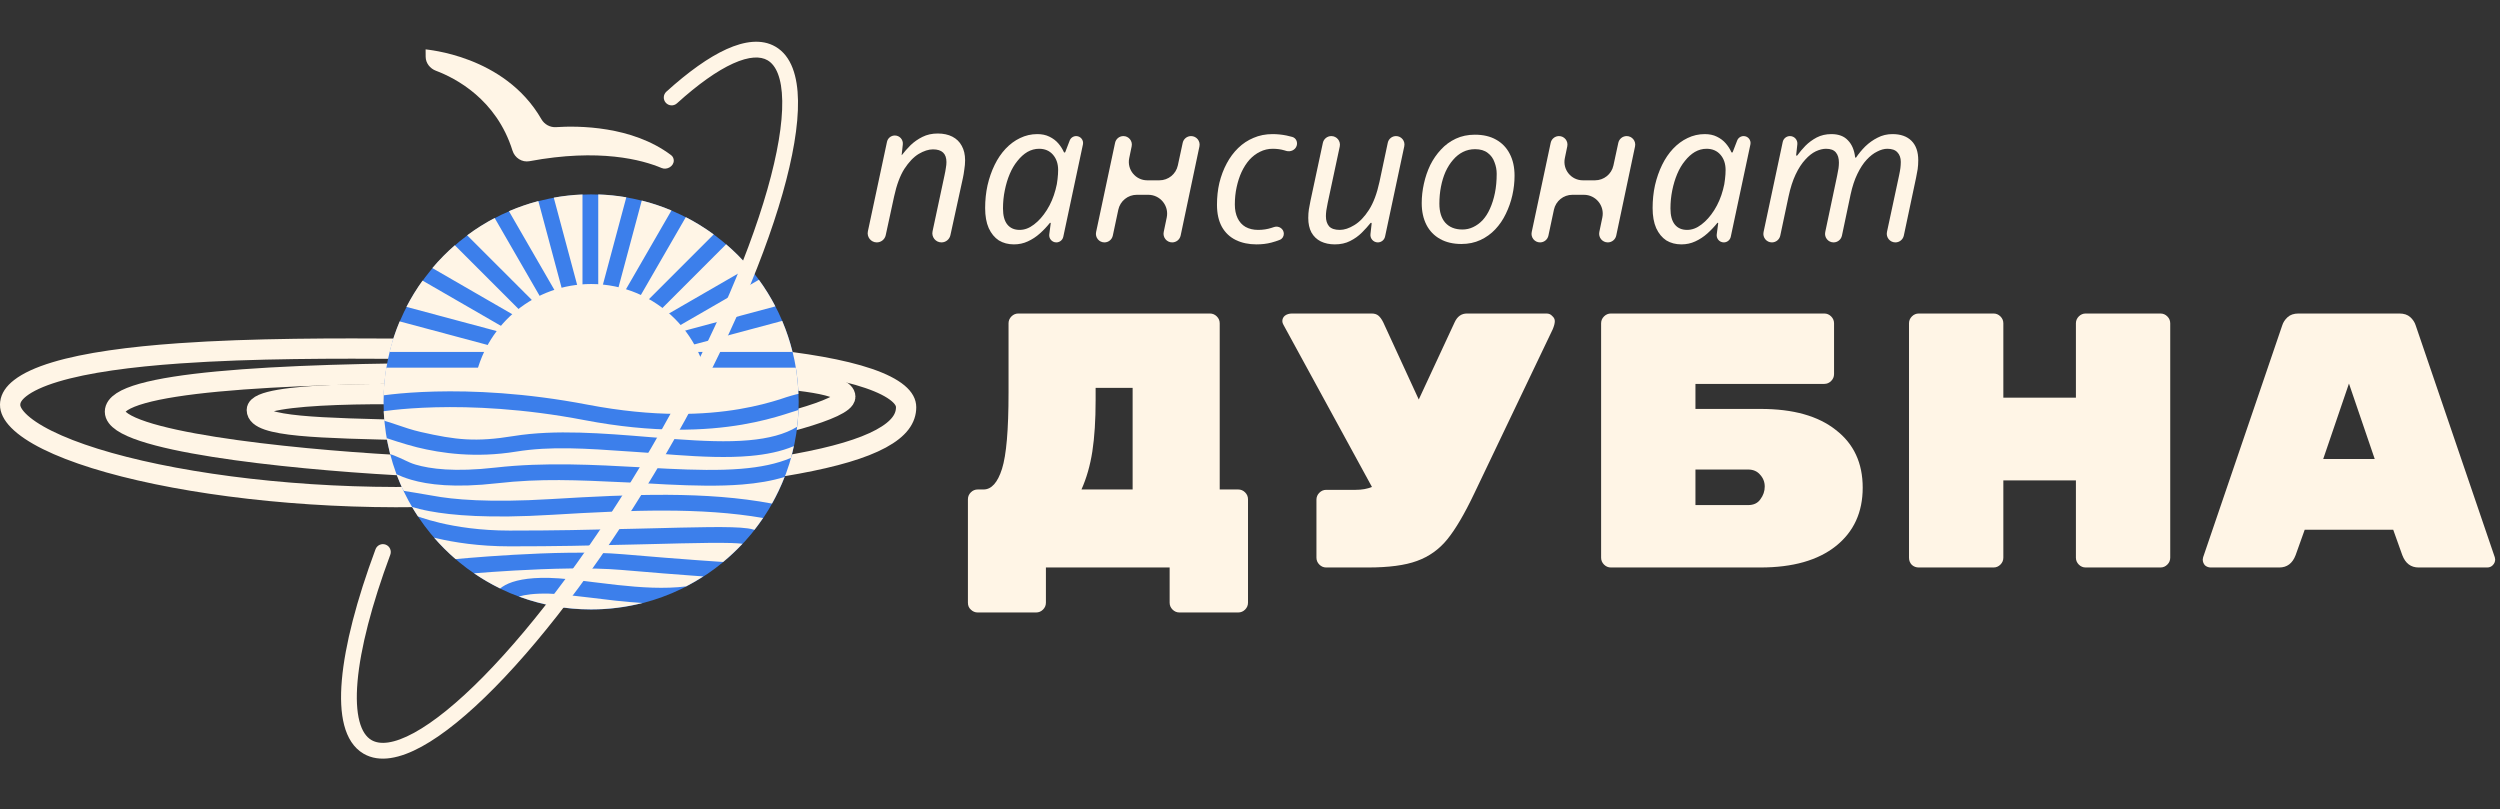 <svg xmlns="http://www.w3.org/2000/svg" width="173" height="56" viewBox="0 0 173 56" fill="none">
  <rect x="0" y="0" width="173" height="56" fill="#333333" stroke="none"/>
  <path d="M158.857 38.416C158.64 38.986 158.263 39.27 157.728 39.27H152.982C152.832 39.27 152.698 39.22 152.581 39.12C152.48 39.002 152.43 38.868 152.43 38.718L152.455 38.567L157.928 22.524C157.995 22.306 158.121 22.113 158.305 21.946C158.489 21.779 158.74 21.695 159.058 21.695H166.038C166.356 21.695 166.607 21.779 166.791 21.946C166.975 22.113 167.101 22.306 167.168 22.524L172.641 38.567L172.666 38.718C172.666 38.868 172.608 39.002 172.491 39.12C172.39 39.22 172.265 39.27 172.114 39.27H167.369C166.833 39.27 166.456 38.986 166.239 38.416L165.611 36.659H159.485L158.857 38.416ZM162.548 26.541L160.766 31.763H164.331L162.548 26.541Z" fill="#FFF5E6"/>
  <path d="M149.503 21.695C149.687 21.695 149.846 21.762 149.98 21.896C150.114 22.03 150.18 22.189 150.18 22.373V38.592C150.18 38.776 150.114 38.935 149.98 39.069C149.846 39.203 149.687 39.27 149.503 39.27H144.33C144.146 39.27 143.987 39.203 143.853 39.069C143.72 38.935 143.653 38.776 143.653 38.592V33.244H138.631V38.592C138.631 38.776 138.564 38.935 138.43 39.069C138.296 39.203 138.137 39.27 137.953 39.27H132.781C132.597 39.27 132.438 39.212 132.304 39.094C132.17 38.961 132.103 38.793 132.103 38.592V22.373C132.103 22.189 132.17 22.03 132.304 21.896C132.438 21.762 132.597 21.695 132.781 21.695H137.953C138.137 21.695 138.296 21.762 138.43 21.896C138.564 22.03 138.631 22.189 138.631 22.373V27.52H143.653V22.373C143.653 22.189 143.72 22.03 143.853 21.896C143.987 21.762 144.146 21.695 144.33 21.695H149.503Z" fill="#FFF5E6"/>
  <path d="M121.844 28.298C124.087 28.298 125.82 28.784 127.041 29.755C128.28 30.709 128.899 32.039 128.899 33.746C128.899 35.454 128.28 36.801 127.041 37.789C125.803 38.776 124.062 39.27 121.819 39.27H111.475C111.291 39.27 111.132 39.203 110.998 39.069C110.864 38.935 110.797 38.776 110.797 38.592V22.373C110.797 22.189 110.864 22.03 110.998 21.896C111.132 21.762 111.291 21.695 111.475 21.695H126.238C126.422 21.695 126.581 21.762 126.715 21.896C126.849 22.03 126.916 22.189 126.916 22.373V25.888C126.916 26.072 126.849 26.231 126.715 26.365C126.581 26.499 126.422 26.566 126.238 26.566H117.325V28.298H121.844ZM120.966 34.952C121.351 34.952 121.635 34.818 121.819 34.55C122.02 34.282 122.12 33.989 122.12 33.671C122.12 33.353 122.012 33.077 121.794 32.843C121.593 32.608 121.317 32.491 120.966 32.491H117.325V34.952H120.966Z" fill="#FFF5E6"/>
  <path d="M107.016 21.695C107.183 21.695 107.317 21.754 107.417 21.871C107.534 21.971 107.593 22.088 107.593 22.222C107.593 22.373 107.543 22.566 107.442 22.8L102.019 34.148C101.35 35.554 100.73 36.609 100.161 37.312C99.592 38.015 98.889 38.517 98.052 38.818C97.232 39.12 96.102 39.27 94.663 39.27H91.775C91.591 39.27 91.432 39.203 91.299 39.069C91.165 38.935 91.098 38.776 91.098 38.592V34.575C91.098 34.391 91.165 34.232 91.299 34.098C91.432 33.964 91.591 33.897 91.775 33.897H93.809C94.244 33.897 94.621 33.83 94.939 33.696L88.813 22.473C88.763 22.39 88.737 22.306 88.737 22.222C88.737 22.072 88.796 21.946 88.913 21.846C89.047 21.745 89.215 21.695 89.415 21.695H94.914C95.115 21.695 95.274 21.745 95.391 21.846C95.508 21.946 95.617 22.097 95.717 22.298L98.178 27.645L100.663 22.298C100.848 21.896 101.132 21.695 101.517 21.695H107.016Z" fill="#FFF5E6"/>
  <path d="M83.726 21.695C83.91 21.695 84.069 21.762 84.203 21.896C84.337 22.03 84.404 22.189 84.404 22.373V33.872H85.684C85.868 33.872 86.028 33.939 86.161 34.073C86.295 34.207 86.362 34.366 86.362 34.55V41.706C86.362 41.89 86.295 42.049 86.161 42.183C86.028 42.316 85.868 42.383 85.684 42.383H81.617C81.433 42.383 81.274 42.316 81.14 42.183C81.006 42.049 80.939 41.89 80.939 41.706V39.27H72.377V41.706C72.377 41.89 72.311 42.049 72.177 42.183C72.043 42.316 71.884 42.383 71.7 42.383H67.657C67.473 42.383 67.314 42.316 67.18 42.183C67.046 42.065 66.98 41.906 66.98 41.706V34.55C66.98 34.366 67.046 34.207 67.18 34.073C67.314 33.939 67.473 33.872 67.657 33.872H68.059C68.612 33.872 69.038 33.395 69.34 32.441C69.641 31.487 69.791 29.738 69.791 27.194V22.373C69.791 22.189 69.859 22.03 69.992 21.896C70.126 21.762 70.285 21.695 70.469 21.695H83.726ZM75.817 27.696C75.817 29.068 75.742 30.248 75.591 31.236C75.441 32.207 75.189 33.085 74.838 33.872H78.378V26.842H75.817V27.696Z" fill="#FFF5E6"/>
  <path d="M122.616 16.774C122.24 16.774 121.96 16.428 122.038 16.06L123.365 9.823C123.415 9.586 123.624 9.417 123.866 9.417C124.172 9.417 124.41 9.683 124.376 9.987L124.294 10.729C124.291 10.754 124.31 10.776 124.335 10.776C124.349 10.776 124.362 10.769 124.37 10.758C124.532 10.535 124.719 10.312 124.933 10.09C125.162 9.861 125.423 9.669 125.716 9.513C126.018 9.358 126.356 9.28 126.731 9.28C127.235 9.28 127.619 9.426 127.884 9.719C128.153 9.996 128.316 10.383 128.375 10.879C128.377 10.898 128.393 10.913 128.413 10.913C128.426 10.913 128.438 10.907 128.445 10.896C128.625 10.628 128.837 10.373 129.078 10.131C129.335 9.884 129.618 9.682 129.929 9.527C130.241 9.362 130.584 9.28 130.959 9.28C131.526 9.28 131.965 9.435 132.276 9.746C132.588 10.057 132.743 10.506 132.743 11.091C132.743 11.311 132.729 11.517 132.702 11.709C132.674 11.892 132.638 12.089 132.592 12.299L131.745 16.301C131.687 16.576 131.443 16.774 131.162 16.774C130.782 16.774 130.499 16.424 130.578 16.052L131.412 12.162C131.457 11.952 131.49 11.773 131.508 11.627C131.526 11.48 131.535 11.339 131.535 11.201C131.535 10.927 131.457 10.707 131.302 10.543C131.156 10.378 130.922 10.295 130.602 10.295C130.382 10.295 130.149 10.36 129.902 10.488C129.655 10.607 129.412 10.794 129.175 11.05C128.937 11.306 128.722 11.636 128.529 12.039C128.337 12.432 128.182 12.903 128.063 13.452L127.462 16.305C127.404 16.578 127.163 16.774 126.884 16.774C126.508 16.774 126.228 16.428 126.306 16.061L127.129 12.162C127.175 11.952 127.207 11.778 127.226 11.64C127.244 11.494 127.253 11.366 127.253 11.256C127.253 10.954 127.184 10.721 127.047 10.556C126.91 10.382 126.681 10.295 126.361 10.295C126.141 10.295 125.903 10.355 125.647 10.474C125.4 10.593 125.158 10.785 124.92 11.05C124.682 11.306 124.462 11.645 124.261 12.066C124.06 12.487 123.895 12.999 123.767 13.603L123.194 16.306C123.136 16.579 122.895 16.774 122.616 16.774Z" fill="#FFF5E6"/>
  <path d="M116.351 16.911C115.957 16.911 115.61 16.82 115.308 16.637C115.015 16.444 114.781 16.161 114.608 15.786C114.443 15.41 114.361 14.948 114.361 14.399C114.361 13.85 114.415 13.324 114.525 12.821C114.644 12.309 114.809 11.837 115.019 11.407C115.23 10.977 115.481 10.607 115.774 10.295C116.076 9.975 116.41 9.728 116.776 9.554C117.151 9.371 117.549 9.28 117.97 9.28C118.291 9.28 118.57 9.339 118.808 9.458C119.055 9.577 119.26 9.733 119.425 9.925C119.583 10.108 119.711 10.309 119.81 10.526C119.818 10.544 119.836 10.556 119.857 10.556C119.878 10.556 119.897 10.543 119.904 10.523L120.213 9.723C120.284 9.539 120.462 9.417 120.659 9.417C120.964 9.417 121.191 9.697 121.128 9.995L119.769 16.383C119.721 16.611 119.52 16.774 119.287 16.774C118.989 16.774 118.76 16.512 118.798 16.217L118.899 15.453C118.901 15.433 118.885 15.415 118.865 15.415C118.855 15.415 118.845 15.42 118.839 15.428C118.631 15.688 118.401 15.931 118.149 16.156C117.893 16.385 117.613 16.568 117.312 16.705C117.019 16.842 116.698 16.911 116.351 16.911ZM116.749 15.909C117.087 15.909 117.417 15.786 117.737 15.539C118.066 15.291 118.364 14.957 118.629 14.537C118.894 14.116 119.096 13.644 119.233 13.123C119.306 12.857 119.352 12.615 119.37 12.395C119.398 12.167 119.411 11.956 119.411 11.764C119.411 11.334 119.293 10.982 119.055 10.707C118.817 10.433 118.496 10.295 118.094 10.295C117.81 10.295 117.54 10.369 117.284 10.515C117.037 10.662 116.808 10.867 116.598 11.133C116.387 11.389 116.209 11.691 116.063 12.039C115.916 12.386 115.802 12.766 115.719 13.178C115.637 13.58 115.596 13.997 115.596 14.427C115.596 14.921 115.697 15.291 115.898 15.539C116.099 15.786 116.383 15.909 116.749 15.909Z" fill="#FFF5E6"/>
  <path d="M106.572 16.774C106.196 16.774 105.916 16.428 105.994 16.06L107.308 9.881C107.366 9.611 107.605 9.417 107.882 9.417C108.253 9.417 108.531 9.758 108.456 10.122L108.286 10.947C108.123 11.737 108.726 12.478 109.533 12.478H110.375C110.99 12.478 111.521 12.049 111.65 11.448L111.987 9.884C112.046 9.612 112.287 9.417 112.566 9.417C112.942 9.417 113.222 9.763 113.145 10.131L111.844 16.299C111.786 16.576 111.542 16.774 111.259 16.774C110.879 16.774 110.596 16.425 110.673 16.053L110.882 15.05C111.051 14.24 110.432 13.48 109.605 13.48H108.807C108.191 13.48 107.659 13.911 107.531 14.513L107.15 16.306C107.092 16.579 106.851 16.774 106.572 16.774Z" fill="#FFF5E6"/>
  <path d="M101.128 16.884C100.561 16.884 100.071 16.769 99.66 16.541C99.248 16.312 98.932 15.987 98.713 15.566C98.493 15.136 98.383 14.633 98.383 14.056C98.383 13.608 98.434 13.159 98.534 12.711C98.635 12.254 98.781 11.824 98.974 11.421C99.175 11.018 99.422 10.662 99.715 10.35C100.007 10.03 100.351 9.779 100.744 9.596C101.137 9.413 101.577 9.321 102.062 9.321C102.638 9.321 103.128 9.435 103.53 9.664C103.942 9.893 104.258 10.222 104.477 10.652C104.697 11.073 104.807 11.576 104.807 12.162C104.807 12.611 104.756 13.059 104.656 13.507C104.555 13.956 104.404 14.386 104.203 14.797C104.011 15.2 103.768 15.557 103.475 15.868C103.183 16.179 102.839 16.426 102.446 16.609C102.052 16.792 101.613 16.884 101.128 16.884ZM101.197 15.882C101.462 15.882 101.709 15.827 101.938 15.717C102.176 15.607 102.396 15.447 102.597 15.237C102.798 15.017 102.968 14.752 103.105 14.441C103.251 14.12 103.366 13.759 103.448 13.356C103.53 12.954 103.571 12.51 103.571 12.025C103.571 11.75 103.521 11.485 103.42 11.229C103.329 10.963 103.173 10.748 102.954 10.584C102.734 10.41 102.441 10.323 102.075 10.323C101.773 10.323 101.494 10.387 101.238 10.515C100.982 10.643 100.753 10.826 100.552 11.064C100.351 11.293 100.177 11.567 100.03 11.888C99.893 12.199 99.788 12.542 99.715 12.917C99.641 13.292 99.605 13.686 99.605 14.097C99.605 14.665 99.742 15.104 100.017 15.415C100.3 15.726 100.694 15.882 101.197 15.882Z" fill="#FFF5E6"/>
  <path d="M92.371 16.911C92.005 16.911 91.68 16.842 91.396 16.705C91.122 16.568 90.907 16.362 90.751 16.087C90.605 15.813 90.532 15.479 90.532 15.085C90.532 14.875 90.546 14.678 90.573 14.495C90.609 14.303 90.646 14.106 90.683 13.905L91.542 9.889C91.601 9.614 91.845 9.417 92.126 9.417C92.507 9.417 92.79 9.767 92.711 10.139L91.877 14.042C91.84 14.244 91.808 14.418 91.781 14.564C91.762 14.71 91.753 14.843 91.753 14.962C91.753 15.255 91.826 15.488 91.973 15.662C92.128 15.827 92.376 15.909 92.714 15.909C93.025 15.909 93.359 15.799 93.716 15.58C94.082 15.36 94.421 15.008 94.732 14.523C95.043 14.038 95.285 13.393 95.459 12.588L96.034 9.88C96.091 9.61 96.329 9.417 96.605 9.417C96.976 9.417 97.253 9.759 97.176 10.122L95.847 16.367C95.797 16.604 95.588 16.774 95.346 16.774C95.04 16.774 94.802 16.508 94.836 16.204L94.918 15.463C94.921 15.437 94.901 15.415 94.876 15.415C94.863 15.415 94.85 15.421 94.842 15.431C94.671 15.646 94.47 15.869 94.237 16.101C94.009 16.33 93.739 16.522 93.428 16.678C93.126 16.833 92.773 16.911 92.371 16.911Z" fill="#FFF5E6"/>
  <path d="M86.947 16.911C86.407 16.911 85.931 16.81 85.519 16.609C85.108 16.408 84.787 16.106 84.558 15.703C84.33 15.291 84.215 14.779 84.215 14.166C84.215 13.635 84.27 13.132 84.38 12.656C84.499 12.171 84.668 11.723 84.888 11.311C85.108 10.899 85.373 10.543 85.684 10.241C85.995 9.939 86.347 9.705 86.741 9.541C87.143 9.367 87.583 9.28 88.058 9.28C88.379 9.28 88.699 9.312 89.019 9.376C89.161 9.404 89.297 9.437 89.427 9.475C89.69 9.551 89.815 9.837 89.727 10.096C89.627 10.387 89.297 10.531 89.002 10.441C88.963 10.429 88.923 10.417 88.882 10.405C88.635 10.332 88.365 10.295 88.072 10.295C87.761 10.295 87.468 10.364 87.194 10.501C86.928 10.629 86.686 10.812 86.466 11.05C86.256 11.288 86.073 11.572 85.917 11.901C85.771 12.222 85.656 12.574 85.574 12.958C85.492 13.333 85.451 13.731 85.451 14.152C85.451 14.518 85.515 14.834 85.643 15.099C85.771 15.365 85.954 15.566 86.192 15.703C86.439 15.84 86.732 15.909 87.07 15.909C87.39 15.909 87.692 15.863 87.976 15.772C88.04 15.752 88.104 15.731 88.167 15.71C88.492 15.601 88.841 15.834 88.841 16.176C88.841 16.357 88.739 16.525 88.571 16.593C88.387 16.668 88.189 16.733 87.976 16.788C87.665 16.87 87.322 16.911 86.947 16.911Z" fill="#FFF5E6"/>
  <path d="M76.428 16.774C76.052 16.774 75.772 16.428 75.85 16.06L77.164 9.881C77.222 9.611 77.461 9.417 77.738 9.417C78.109 9.417 78.387 9.758 78.312 10.122L78.142 10.947C77.979 11.737 78.582 12.478 79.388 12.478H80.231C80.846 12.478 81.377 12.049 81.506 11.448L81.843 9.884C81.901 9.612 82.143 9.417 82.421 9.417C82.798 9.417 83.078 9.763 83.001 10.131L81.701 16.299C81.642 16.576 81.398 16.774 81.115 16.774C80.735 16.774 80.451 16.425 80.529 16.053L80.738 15.05C80.907 14.24 80.288 13.48 79.461 13.48H78.663C78.047 13.48 77.515 13.911 77.387 14.513L77.006 16.306C76.948 16.579 76.707 16.774 76.428 16.774Z" fill="#FFF5E6"/>
  <path d="M70.162 16.911C69.769 16.911 69.421 16.82 69.119 16.637C68.826 16.444 68.593 16.161 68.419 15.786C68.254 15.41 68.172 14.948 68.172 14.399C68.172 13.85 68.227 13.324 68.337 12.821C68.456 12.309 68.62 11.837 68.831 11.407C69.041 10.977 69.293 10.607 69.586 10.295C69.888 9.975 70.222 9.728 70.588 9.554C70.963 9.371 71.361 9.28 71.782 9.28C72.102 9.28 72.381 9.339 72.619 9.458C72.866 9.577 73.072 9.733 73.237 9.925C73.394 10.108 73.522 10.309 73.621 10.526C73.629 10.544 73.648 10.556 73.668 10.556C73.689 10.556 73.708 10.543 73.716 10.523L74.024 9.723C74.095 9.539 74.273 9.417 74.471 9.417C74.775 9.417 75.002 9.697 74.939 9.995L73.58 16.383C73.532 16.611 73.331 16.774 73.098 16.774C72.801 16.774 72.571 16.512 72.61 16.217L72.71 15.453C72.713 15.433 72.697 15.415 72.676 15.415C72.666 15.415 72.656 15.42 72.65 15.428C72.442 15.688 72.212 15.931 71.96 16.156C71.704 16.385 71.425 16.568 71.123 16.705C70.83 16.842 70.51 16.911 70.162 16.911ZM70.56 15.909C70.899 15.909 71.228 15.786 71.548 15.539C71.878 15.291 72.175 14.957 72.44 14.537C72.706 14.116 72.907 13.644 73.044 13.123C73.118 12.857 73.163 12.615 73.182 12.395C73.209 12.167 73.223 11.956 73.223 11.764C73.223 11.334 73.104 10.982 72.866 10.707C72.628 10.433 72.308 10.295 71.905 10.295C71.621 10.295 71.352 10.369 71.095 10.515C70.848 10.662 70.62 10.867 70.409 11.133C70.199 11.389 70.02 11.691 69.874 12.039C69.727 12.386 69.613 12.766 69.531 13.178C69.448 13.58 69.407 13.997 69.407 14.427C69.407 14.921 69.508 15.291 69.709 15.539C69.91 15.786 70.194 15.909 70.56 15.909Z" fill="#FFF5E6"/>
  <path d="M60.675 16.774C60.273 16.774 59.974 16.403 60.057 16.01L61.379 9.816C61.434 9.559 61.66 9.376 61.923 9.376C62.254 9.376 62.511 9.664 62.475 9.993L62.394 10.725C62.393 10.73 62.397 10.735 62.402 10.735C62.405 10.735 62.407 10.733 62.409 10.731C62.582 10.504 62.782 10.276 63.01 10.048C63.248 9.82 63.523 9.627 63.834 9.472C64.145 9.316 64.497 9.239 64.891 9.239C65.284 9.239 65.623 9.312 65.906 9.458C66.19 9.605 66.405 9.815 66.551 10.089C66.707 10.364 66.785 10.698 66.785 11.091C66.785 11.302 66.766 11.517 66.73 11.736C66.702 11.956 66.67 12.148 66.634 12.313L65.768 16.276C65.704 16.567 65.447 16.774 65.15 16.774C64.748 16.774 64.448 16.403 64.532 16.01L65.357 12.148C65.403 11.938 65.435 11.764 65.453 11.627C65.481 11.48 65.494 11.343 65.494 11.215C65.494 10.922 65.417 10.703 65.261 10.556C65.106 10.41 64.872 10.336 64.561 10.336C64.259 10.336 63.93 10.442 63.573 10.652C63.225 10.863 62.896 11.206 62.585 11.682C62.283 12.157 62.045 12.798 61.871 13.603L61.292 16.276C61.23 16.566 60.972 16.774 60.675 16.774Z" fill="#FFF5E6"/>
  <path d="M28.118 24.133L32.497 24.154C38.774 24.154 46.467 24.2 52.585 24.81C55.651 25.115 58.273 25.558 60.112 26.188C61.034 26.503 61.708 26.849 62.141 27.21C62.562 27.562 62.703 27.881 62.703 28.18C62.703 28.945 62.237 29.666 60.965 30.355C59.687 31.047 57.748 31.614 55.164 32.089C50.653 32.919 44.382 33.438 36.725 33.975L33.358 34.207C25.42 34.748 17.133 34.116 10.846 32.813C7.698 32.161 5.088 31.348 3.282 30.451C2.378 30.002 1.71 29.548 1.278 29.111C0.847 28.675 0.701 28.31 0.701 28.017L0.71 27.874C0.753 27.542 0.952 27.205 1.402 26.855C1.93 26.445 2.741 26.069 3.823 25.742C5.982 25.09 9.009 24.689 12.412 24.45C17.509 24.092 23.33 24.104 28.118 24.133Z" stroke="#FFF5E6" stroke-width="1.403"/>
  <path d="M58.495 27.453C58.495 29.113 39.286 32.846 27.407 32.18C19.769 31.751 7.954 30.494 7.954 28.489C7.954 26.485 18.741 25.816 32.497 25.816C46.253 25.816 58.495 25.792 58.495 27.453Z" stroke="#FFF5E6" stroke-width="1.403"/>
  <path d="M49.042 28.374C49.042 29.401 37.631 29.992 28.498 29.769C22.135 29.614 17.771 29.555 17.771 28.374C17.771 27.133 27.225 27.133 33.588 27.443C42.725 27.443 49.042 27.346 49.042 28.374Z" stroke="#FFF5E6" stroke-width="1.403"/>
  <ellipse cx="40.906" cy="27.816" rx="14.363" ry="14.363" fill="#3C7FEB"/>
  <path d="M49.087 27.835C49.087 23.316 45.425 19.654 40.906 19.654C37.019 19.654 33.766 22.364 32.932 25.998L49.087 27.835Z" fill="#FFF5E6"/>
  <path fill-rule="evenodd" clip-rule="evenodd" d="M43.341 13.652C42.707 13.543 42.058 13.476 41.399 13.454V20.9L43.341 13.652ZM46.465 14.563C45.804 14.285 45.117 14.055 44.41 13.877L42.286 21.802L46.465 14.563ZM47.458 15.027C48.134 15.374 48.78 15.775 49.389 16.221L43.188 22.422L47.458 15.027ZM51.833 18.494C51.347 17.924 50.817 17.392 50.248 16.904L44.322 22.831L51.833 18.494ZM52.516 19.36C52.94 19.942 53.322 20.558 53.656 21.202L45.573 23.368L52.516 19.36ZM54.844 24.353C54.661 23.613 54.421 22.895 54.128 22.205L46.11 24.353L54.844 24.353ZM55.068 25.444C55.166 26.036 55.228 26.641 55.251 27.255C55.192 27.263 54.962 27.324 54.779 27.375C54.544 27.44 54.28 27.529 54.105 27.588C54.035 27.612 53.98 27.631 53.946 27.641C53.278 27.849 52.361 28.106 51.174 28.308C48.803 28.712 45.336 28.898 40.638 27.999C36.322 27.172 32.68 27.029 30.113 27.094C28.83 27.126 27.814 27.21 27.117 27.287C26.892 27.311 26.701 27.335 26.544 27.356C26.564 26.707 26.627 26.069 26.73 25.444L55.068 25.444ZM54.85 28.498L54.74 28.533C54.665 28.557 54.602 28.577 54.541 28.597C54.454 28.625 54.373 28.651 54.27 28.683C53.572 28.9 52.605 29.171 51.357 29.384C48.86 29.809 45.261 29.995 40.433 29.07C36.205 28.261 32.642 28.122 30.141 28.184C28.89 28.216 27.905 28.297 27.236 28.371C26.948 28.403 26.718 28.433 26.551 28.456C26.561 28.68 26.576 28.902 26.596 29.122C26.811 29.172 27.108 29.274 27.451 29.391C27.94 29.558 28.524 29.759 29.112 29.892C31.562 30.45 32.921 30.6 35.539 30.175C38.41 29.71 41.754 29.984 44.897 30.242C45.526 30.294 46.148 30.345 46.756 30.389C48.599 30.523 50.323 30.598 51.825 30.464C53.179 30.343 54.303 30.058 55.159 29.535C55.205 29.152 55.236 28.764 55.251 28.372C55.216 28.382 55.028 28.442 54.852 28.498L54.85 28.498ZM26.999 31.436C26.903 31.07 26.755 30.319 26.755 30.319C26.755 30.319 28.005 30.742 28.85 30.951C30.552 31.373 32.913 31.706 35.714 31.252C38.11 30.864 40.563 31.035 43.518 31.241L43.519 31.241L43.523 31.241C43.928 31.27 44.343 31.299 44.769 31.327C45.197 31.355 45.555 31.386 45.901 31.415L45.903 31.415C46.159 31.436 46.409 31.457 46.677 31.477C48.527 31.612 50.326 31.692 51.922 31.55C53.013 31.453 54.038 31.25 54.934 30.871C54.875 31.145 54.808 31.415 54.733 31.683C53.764 32.101 52.603 32.333 51.273 32.441C49.749 32.565 48.041 32.523 46.197 32.435C45.6 32.406 44.989 32.373 44.366 32.338C41.173 32.163 37.687 31.971 34.292 32.356C31.437 32.681 29.762 32.444 28.763 32.152C28.475 32.068 28.248 31.96 27.984 31.835C27.79 31.743 27.576 31.642 27.304 31.534C27.286 31.527 27.27 31.521 27.254 31.514C27.167 31.479 27.106 31.454 26.999 31.436ZM54.293 33.005C53.392 33.284 52.404 33.444 51.361 33.528C49.763 33.658 47.995 33.613 46.145 33.525C45.867 33.511 45.611 33.496 45.347 33.481C45.029 33.462 44.7 33.443 44.308 33.425C43.943 33.408 43.587 33.392 43.241 33.376C39.925 33.22 37.398 33.101 34.416 33.44C31.454 33.777 29.628 33.541 28.457 33.199C28.029 33.074 27.695 32.937 27.433 32.815C27.554 33.14 27.83 33.773 27.83 33.773L27.945 33.97C27.945 33.97 29.339 34.19 29.932 34.301C31.341 34.566 33.806 34.798 38.139 34.536C43.809 34.192 48.876 33.993 53.421 34.848C53.753 34.258 54.045 33.643 54.293 33.005ZM29.731 35.373C29.211 35.276 28.815 35.172 28.512 35.082C28.643 35.304 28.779 35.522 28.921 35.735C28.986 35.76 29.071 35.79 29.173 35.824C29.462 35.922 29.895 36.053 30.457 36.185C31.58 36.45 33.22 36.716 35.263 36.716C38.527 36.716 40.639 36.666 43.66 36.594L43.665 36.594C44.109 36.583 44.573 36.572 45.064 36.561C45.458 36.552 45.804 36.543 46.131 36.535L46.134 36.534C46.448 36.526 46.744 36.519 47.045 36.512C48.532 36.478 49.756 36.46 50.645 36.486C51.087 36.499 51.463 36.523 51.753 36.565C51.898 36.586 52.036 36.613 52.158 36.651C52.173 36.656 52.188 36.661 52.205 36.667C52.414 36.4 52.614 36.126 52.804 35.845C48.517 35.105 43.711 35.291 38.205 35.624C33.812 35.891 31.253 35.659 29.731 35.373ZM51.383 37.625C51.181 37.608 50.873 37.584 50.612 37.577C49.757 37.552 48.56 37.568 47.07 37.602C46.771 37.609 46.476 37.617 46.163 37.625C45.836 37.633 45.49 37.642 45.097 37.651C44.605 37.663 44.14 37.674 43.695 37.684C40.66 37.757 38.542 37.807 35.263 37.807C33.125 37.807 31.401 37.528 30.207 37.247C30.149 37.234 30.093 37.22 30.039 37.207C30.497 37.736 30.994 38.231 31.524 38.689L31.543 38.687C31.756 38.667 32.066 38.64 32.452 38.608C33.223 38.544 34.296 38.462 35.507 38.393C37.919 38.255 40.907 38.161 43.128 38.355C45.216 38.536 46.986 38.672 48.234 38.763C48.858 38.808 49.351 38.842 49.688 38.865C49.835 38.875 49.953 38.883 50.038 38.888C50.513 38.496 50.962 38.074 51.383 37.625ZM34.608 40.723C33.98 40.416 33.377 40.065 32.804 39.673C33.541 39.614 34.502 39.543 35.569 39.482C37.976 39.344 40.897 39.255 43.033 39.441C45.127 39.623 46.903 39.76 48.154 39.851C48.338 39.864 48.511 39.877 48.671 39.888C48.286 40.136 47.888 40.367 47.479 40.578C46.009 40.765 44.339 40.658 42.71 40.48C42.162 40.421 41.613 40.352 41.079 40.286C39.931 40.142 38.853 40.008 38.002 39.989C36.454 39.955 35.532 40.186 34.975 40.481C34.829 40.559 34.708 40.641 34.608 40.723ZM35.908 41.279C37.463 41.856 39.144 42.17 40.899 42.17C42.127 42.17 43.319 42.016 44.457 41.726C43.827 41.689 43.2 41.631 42.592 41.565C41.991 41.499 41.541 41.434 40.867 41.359C39.74 41.234 38.772 41.097 37.978 41.079C36.974 41.057 36.323 41.157 35.908 41.279ZM26.955 24.353C27.134 23.625 27.37 22.919 27.656 22.24L35.544 24.353H26.955ZM29.24 19.418C28.825 19.994 28.452 20.601 28.125 21.236L36.082 23.368L29.24 19.418ZM29.918 18.55C30.395 17.985 30.915 17.457 31.473 16.971L37.332 22.831L29.918 18.55ZM34.23 15.084C33.563 15.434 32.927 15.836 32.327 16.282L38.467 22.422L34.23 15.084ZM35.218 14.613C35.873 14.33 36.553 14.095 37.254 13.912L39.368 21.802L35.218 14.613ZM40.308 21.094L38.32 13.676C38.969 13.558 39.632 13.484 40.308 13.457V21.094Z" fill="#FFF5E6"/>
  <path d="M37.467 8.251C37.671 8.606 38.064 8.825 38.473 8.798C39.995 8.698 43.735 8.697 46.44 10.735C46.557 10.823 46.624 10.963 46.625 11.11C46.628 11.508 46.152 11.783 45.785 11.627C44.447 11.062 41.484 10.251 36.636 11.155C36.123 11.251 35.622 10.924 35.466 10.426C34.351 6.854 31.498 5.396 30.166 4.896C29.759 4.744 29.459 4.365 29.456 3.931L29.452 3.416C29.452 3.438 34.907 3.797 37.467 8.251Z" fill="#FFF5E6"/>
  <path fill-rule="evenodd" clip-rule="evenodd" d="M50.73 4.394C49.629 4.892 48.313 5.823 46.845 7.151C46.622 7.354 46.277 7.336 46.075 7.113C45.873 6.89 45.89 6.545 46.113 6.343C47.62 4.979 49.033 3.964 50.281 3.4C51.512 2.844 52.709 2.673 53.665 3.23C54.775 3.877 55.196 5.289 55.222 6.967C55.249 8.684 54.87 10.884 54.153 13.401C52.716 18.444 49.886 24.884 46.01 31.537C42.134 38.19 37.927 43.828 34.249 47.564C32.412 49.43 30.686 50.844 29.178 51.667C27.706 52.472 26.27 52.803 25.159 52.156C24.465 51.751 24.041 51.041 23.817 50.181C23.592 49.322 23.551 48.262 23.656 47.058C23.866 44.646 24.677 41.53 25.986 38.009C26.091 37.727 26.405 37.583 26.687 37.688C26.97 37.793 27.113 38.107 27.008 38.389C25.716 41.866 24.941 44.879 24.742 47.153C24.643 48.291 24.691 49.214 24.872 49.905C25.052 50.595 25.348 51.004 25.708 51.214C26.29 51.552 27.248 51.479 28.655 50.71C30.029 49.96 31.669 48.63 33.471 46.799C37.069 43.144 41.223 37.585 45.067 30.988C48.911 24.39 51.699 18.035 53.104 13.102C53.807 10.632 54.156 8.549 54.131 6.984C54.106 5.38 53.697 4.511 53.116 4.172C52.62 3.883 51.849 3.889 50.73 4.394Z" fill="#FFF5E6"/>
</svg>